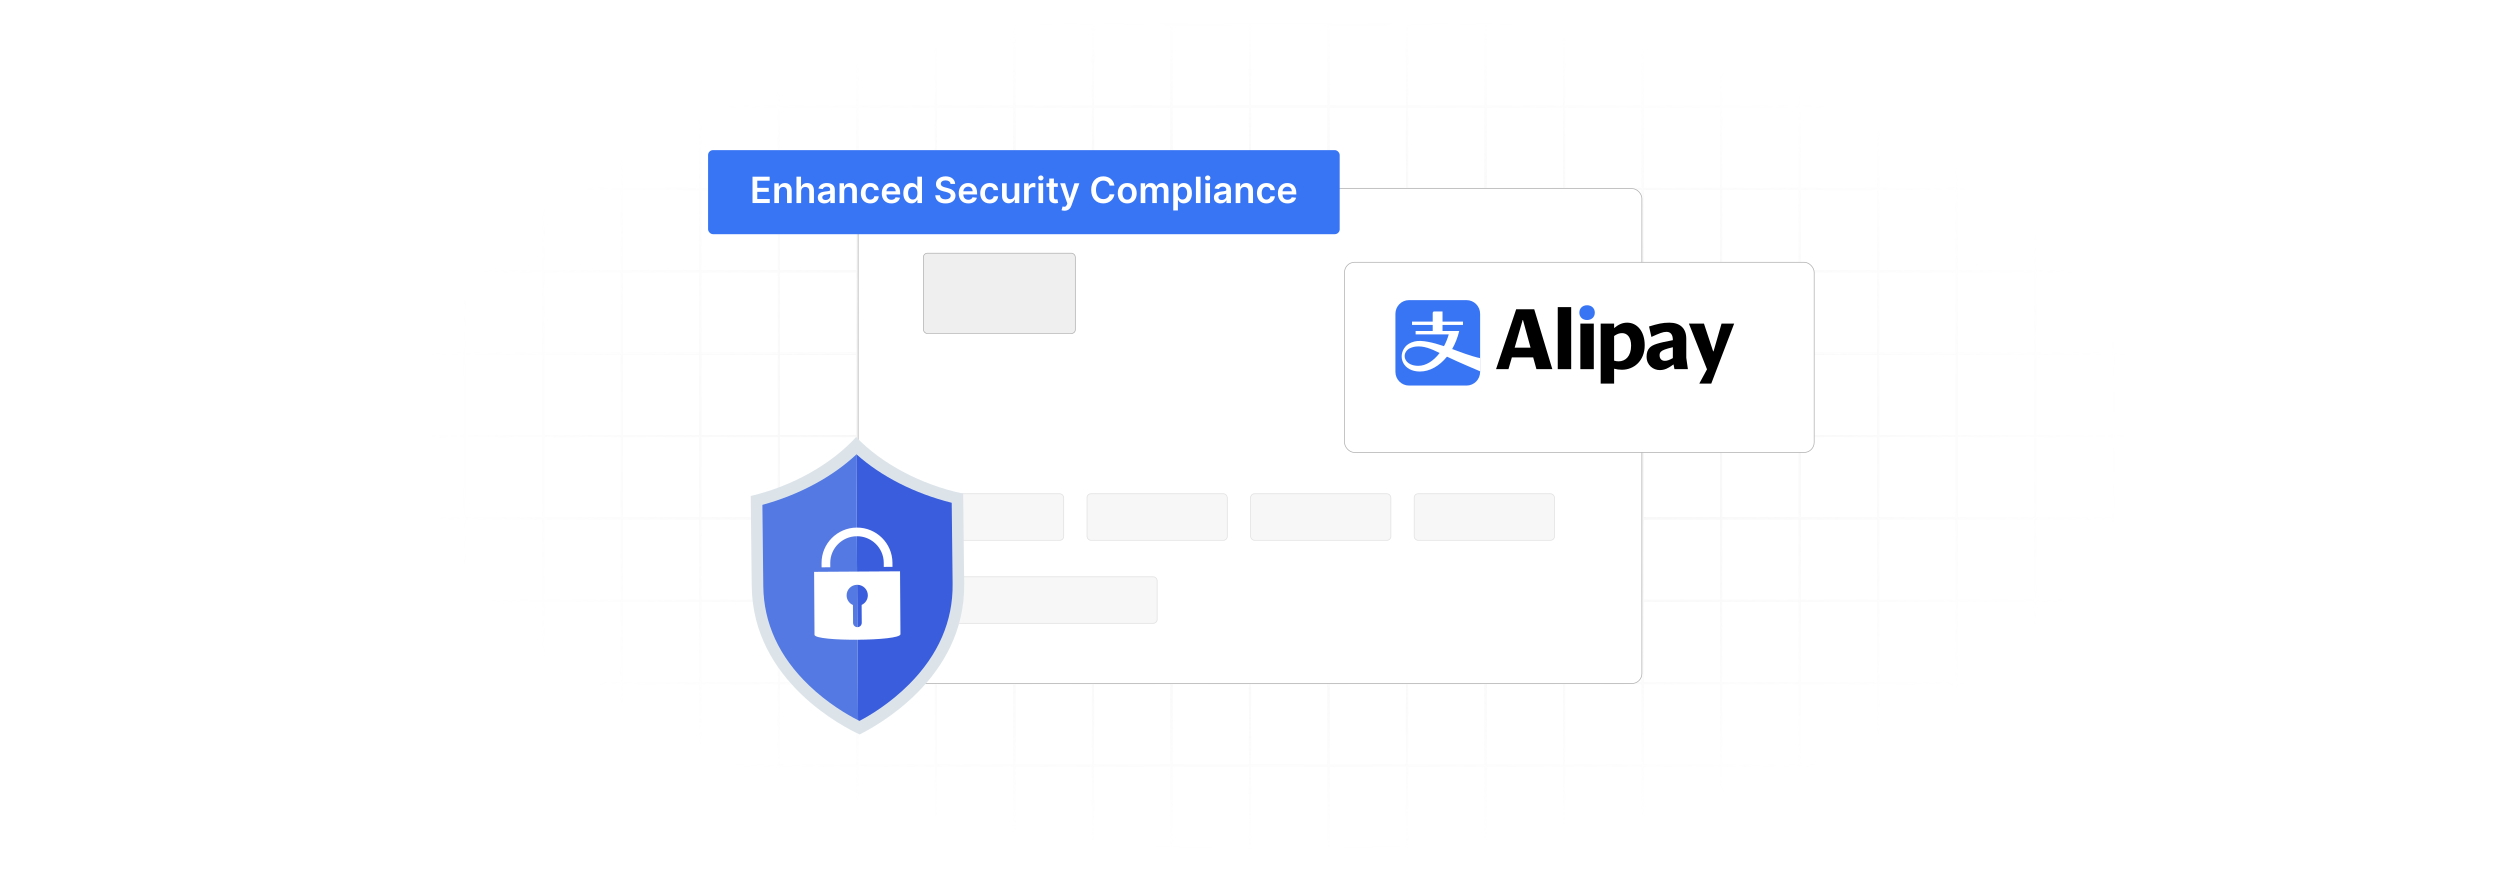 <?xml version="1.0" encoding="UTF-8"?>
<svg id="Layer_1" data-name="Layer 1" xmlns="http://www.w3.org/2000/svg" xmlns:xlink="http://www.w3.org/1999/xlink" viewBox="0 0 860 300">
  <defs>
    <filter id="luminosity-invert" x="39.647" y="-.272" width="782.115" height="300.272" color-interpolation-filters="sRGB" filterUnits="userSpaceOnUse">
      <feColorMatrix result="cm" values="-1 0 0 0 1 0 -1 0 0 1 0 0 -1 0 1 0 0 0 1 0"/>
    </filter>
    <radialGradient id="radial-gradient" cx="439.235" cy="148.479" fx="439.235" fy="148.479" r="298.487" gradientTransform="translate(0 74.962) scale(1 .495)" gradientUnits="userSpaceOnUse">
      <stop offset=".123" stop-color="#000" stop-opacity=".95"/>
      <stop offset="1" stop-color="#000" stop-opacity="0"/>
    </radialGradient>
    <mask id="mask" x="39.647" y="-.272" width="782.115" height="300.272" maskUnits="userSpaceOnUse">
      <g filter="url(#luminosity-invert)">
        <rect x="39.647" y="-.272" width="782.115" height="300.272" fill="url(#radial-gradient)"/>
      </g>
    </mask>
    <filter id="drop-shadow-4" x="432.015" y="59.837" width="222.24" height="126.24" filterUnits="userSpaceOnUse">
      <feOffset dx="5" dy="5"/>
      <feGaussianBlur result="blur" stdDeviation="10"/>
      <feFlood flood-color="#000" flood-opacity=".05"/>
      <feComposite in2="blur" operator="in"/>
      <feComposite in="SourceGraphic"/>
    </filter>
    <filter id="drop-shadow-5" x="213.32" y="21.36" width="277.92" height="89.28" filterUnits="userSpaceOnUse">
      <feOffset dx="3" dy="3"/>
      <feGaussianBlur result="blur-2" stdDeviation="10"/>
      <feFlood flood-color="#333" flood-opacity=".06"/>
      <feComposite in2="blur-2" operator="in"/>
      <feComposite in="SourceGraphic"/>
    </filter>
  </defs>
  <rect width="860" height="300" fill="#fff"/>
  <g mask="url(#mask)">
    <g opacity=".4">
      <path d="M808.41,291.922H51.59V8.078h756.819v283.845ZM52.09,291.422h755.819V8.578H52.09v282.845Z" fill="#e6e6e6" stroke="#d6d6d6" stroke-miterlimit="10" stroke-width=".25"/>
      <rect x="51.84" y="36.413" width="756.319" height=".5" fill="#e6e6e6" stroke="#d6d6d6" stroke-miterlimit="10" stroke-width=".25"/>
      <rect x="51.84" y="64.747" width="756.319" height=".5" fill="#e6e6e6" stroke="#d6d6d6" stroke-miterlimit="10" stroke-width=".25"/>
      <rect x="51.84" y="93.082" width="756.319" height=".5" fill="#e6e6e6" stroke="#d6d6d6" stroke-miterlimit="10" stroke-width=".25"/>
      <rect x="51.84" y="121.415" width="756.319" height=".5" fill="none" stroke="#d6d6d6" stroke-miterlimit="10" stroke-width=".25"/>
      <rect x="51.84" y="149.75" width="756.319" height=".5" fill="#e6e6e6" stroke="#d6d6d6" stroke-miterlimit="10" stroke-width=".25"/>
      <rect x="51.84" y="178.084" width="756.319" height=".5" fill="#e6e6e6" stroke="#d6d6d6" stroke-miterlimit="10" stroke-width=".25"/>
      <rect x="51.84" y="206.418" width="756.319" height=".5" fill="#e6e6e6" stroke="#d6d6d6" stroke-miterlimit="10" stroke-width=".25"/>
      <rect x="51.84" y="234.753" width="756.319" height=".5" fill="#e6e6e6" stroke="#d6d6d6" stroke-miterlimit="10" stroke-width=".25"/>
      <rect x="51.84" y="263.087" width="756.319" height=".5" fill="#e6e6e6" stroke="#d6d6d6" stroke-miterlimit="10" stroke-width=".25"/>
      <rect x="780.898" y="8.328" width=".5" height="283.345" fill="#e6e6e6" stroke="#d6d6d6" stroke-miterlimit="10" stroke-width=".25"/>
      <rect x="753.887" y="8.328" width=".5" height="283.345" fill="#e6e6e6" stroke="#d6d6d6" stroke-miterlimit="10" stroke-width=".25"/>
      <rect x="726.875" y="8.328" width=".5" height="283.345" fill="#e6e6e6" stroke="#d6d6d6" stroke-miterlimit="10" stroke-width=".25"/>
      <rect x="699.864" y="8.328" width=".5" height="283.345" fill="#e6e6e6" stroke="#d6d6d6" stroke-miterlimit="10" stroke-width=".25"/>
      <rect x="672.852" y="8.328" width=".5" height="283.345" fill="#e6e6e6" stroke="#d6d6d6" stroke-miterlimit="10" stroke-width=".25"/>
      <rect x="645.841" y="8.328" width=".5" height="283.345" fill="#e6e6e6" stroke="#d6d6d6" stroke-miterlimit="10" stroke-width=".25"/>
      <rect x="618.83" y="8.328" width=".5" height="283.345" fill="#e6e6e6" stroke="#d6d6d6" stroke-miterlimit="10" stroke-width=".25"/>
      <rect x="591.818" y="8.328" width=".5" height="283.345" fill="#e6e6e6" stroke="#d6d6d6" stroke-miterlimit="10" stroke-width=".25"/>
      <rect x="564.807" y="8.328" width=".5" height="283.345" fill="#e6e6e6" stroke="#d6d6d6" stroke-miterlimit="10" stroke-width=".25"/>
      <rect x="537.795" y="8.328" width=".5" height="283.345" fill="#e6e6e6" stroke="#d6d6d6" stroke-miterlimit="10" stroke-width=".25"/>
      <rect x="510.784" y="8.328" width=".5" height="283.345" fill="#e6e6e6" stroke="#d6d6d6" stroke-miterlimit="10" stroke-width=".25"/>
      <rect x="483.772" y="8.328" width=".5" height="283.345" fill="#e6e6e6" stroke="#d6d6d6" stroke-miterlimit="10" stroke-width=".25"/>
      <rect x="456.761" y="8.328" width=".5" height="283.345" fill="#e6e6e6" stroke="#d6d6d6" stroke-miterlimit="10" stroke-width=".25"/>
      <rect x="429.75" y="8.328" width=".5" height="283.345" fill="#e6e6e6" stroke="#d6d6d6" stroke-miterlimit="10" stroke-width=".25"/>
      <rect x="402.738" y="8.328" width=".5" height="283.345" fill="#e6e6e6" stroke="#d6d6d6" stroke-miterlimit="10" stroke-width=".25"/>
      <rect x="375.727" y="8.328" width=".5" height="283.345" fill="#e6e6e6" stroke="#d6d6d6" stroke-miterlimit="10" stroke-width=".25"/>
      <rect x="348.716" y="8.328" width=".5" height="283.345" fill="#e6e6e6" stroke="#d6d6d6" stroke-miterlimit="10" stroke-width=".25"/>
      <rect x="321.704" y="8.328" width=".5" height="283.345" fill="#e6e6e6" stroke="#d6d6d6" stroke-miterlimit="10" stroke-width=".25"/>
      <rect x="294.693" y="8.328" width=".5" height="283.345" fill="#e6e6e6" stroke="#d6d6d6" stroke-miterlimit="10" stroke-width=".25"/>
      <rect x="267.682" y="8.328" width=".5" height="283.345" fill="#e6e6e6" stroke="#d6d6d6" stroke-miterlimit="10" stroke-width=".25"/>
      <rect x="240.67" y="8.328" width=".5" height="283.345" fill="#e6e6e6" stroke="#d6d6d6" stroke-miterlimit="10" stroke-width=".25"/>
      <rect x="213.659" y="8.328" width=".5" height="283.345" fill="#e6e6e6" stroke="#d6d6d6" stroke-miterlimit="10" stroke-width=".25"/>
      <rect x="186.648" y="8.328" width=".5" height="283.345" fill="#e6e6e6" stroke="#d6d6d6" stroke-miterlimit="10" stroke-width=".25"/>
      <rect x="159.636" y="8.328" width=".5" height="283.345" fill="#e6e6e6" stroke="#d6d6d6" stroke-miterlimit="10" stroke-width=".25"/>
      <rect x="132.625" y="8.328" width=".5" height="283.345" fill="#e6e6e6" stroke="#d6d6d6" stroke-miterlimit="10" stroke-width=".25"/>
      <rect x="105.613" y="8.328" width=".5" height="283.345" fill="#e6e6e6" stroke="#d6d6d6" stroke-miterlimit="10" stroke-width=".25"/>
      <rect x="78.602" y="8.328" width=".5" height="283.345" fill="#e6e6e6" stroke="#d6d6d6" stroke-miterlimit="10" stroke-width=".25"/>
    </g>
  </g>
  <rect x="295.193" y="64.872" width="269.614" height="170.257" rx="3.423" ry="3.423" fill="#fff" stroke="#afafaf" stroke-miterlimit="10" stroke-width=".25"/>
  <rect x="317.666" y="87.115" width="52.244" height="27.596" rx="1.295" ry="1.295" fill="#efefef" stroke="#afafaf" stroke-miterlimit="10" stroke-width=".25"/>
  <g>
    <rect x="317.666" y="169.863" width="48.245" height="15.988" rx="1.295" ry="1.295" fill="#f7f7f7" stroke="#e0e0e0" stroke-miterlimit="10" stroke-width=".25"/>
    <rect x="373.938" y="169.863" width="48.245" height="15.988" rx="1.295" ry="1.295" fill="#f7f7f7" stroke="#e0e0e0" stroke-miterlimit="10" stroke-width=".25"/>
    <rect x="430.211" y="169.863" width="48.245" height="15.988" rx="1.295" ry="1.295" fill="#f7f7f7" stroke="#e0e0e0" stroke-miterlimit="10" stroke-width=".25"/>
    <rect x="486.483" y="169.863" width="48.245" height="15.988" rx="1.295" ry="1.295" fill="#f7f7f7" stroke="#e0e0e0" stroke-miterlimit="10" stroke-width=".25"/>
  </g>
  <rect x="317.666" y="198.425" width="80.395" height="15.988" rx="1.295" ry="1.295" fill="#f7f7f7" stroke="#e0e0e0" stroke-miterlimit="10" stroke-width=".25"/>
  <g>
    <rect x="457.511" y="85.223" width="161.568" height="65.431" rx="3.478" ry="3.478" fill="#fff" filter="url(#drop-shadow-4)" stroke="#afafaf" stroke-miterlimit="10" stroke-width=".25"/>
    <g id="layer1">
      <g id="g3989">
        <path id="path3991" d="M504.496,103.245h-19.804c-2.579,0-4.668,2.107-4.668,4.708v19.972c0,2.599,2.089,4.707,4.668,4.707h19.804c2.579,0,4.666-2.108,4.666-4.707v-19.972c0-2.601-2.087-4.708-4.666-4.708" fill="#3875f5"/>
      </g>
      <g id="g3993">
        <path id="path3995" d="M487.898,125.844c-4.533,0-5.873-3.601-3.633-5.571.748-.666,2.114-.991,2.842-1.064,2.693-.268,5.185.768,8.127,2.216-2.068,2.72-4.701,4.419-7.336,4.419M504.014,121.698c-1.166-.394-2.73-.996-4.473-1.632,1.046-1.835,1.882-3.924,2.432-6.195h-5.744v-2.086h7.036v-1.165h-7.036v-3.478h-2.871c-.504,0-.504.501-.504.501v2.977h-7.116v1.165h7.116v2.086h-5.875v1.164h11.395c-.417,1.449-.977,2.809-1.641,4.045-3.697-1.23-7.643-2.228-10.121-1.614-1.585.394-2.606,1.097-3.206,1.833-2.753,3.378-.778,8.508,5.035,8.508,3.437,0,6.748-1.933,9.315-5.118,3.828,1.856,11.406,5.042,11.406,5.042v-4.541s-.952-.076-5.148-1.494" fill="#fff"/>
      </g>
      <g id="g3997">
        <path id="path3999" d="M543.294,107.547c0,1.52,1.111,2.544,2.66,2.544s2.66-1.023,2.66-2.544c0-1.491-1.111-2.544-2.66-2.544s-2.66,1.053-2.66,2.544" fill="#3875f5"/>
      </g>
      <path id="path4001" d="M535.868,126.99h4.62v-21.343h-4.62v21.343Z"/>
      <g id="g4003">
        <path id="path4005" d="M521.045,119.593l2.748-9.502h.117l2.602,9.502h-5.468ZM527.769,106.378h-6.199l-6.929,20.612h4.269l1.169-4.035h7.339l1.111,4.035h5.468l-6.228-20.612Z"/>
      </g>
      <path id="path4007" d="M543.645,126.99h4.62v-15.671h-4.62v15.671Z"/>
      <g id="g4009">
        <path id="path4011" d="M596.537,111.348l.029-.029h-4.356l-2.748,9.531h-.146l-3.158-9.531h-5.176l6.228,15.73-2.602,4.795v.117h4.064l7.865-20.612Z"/>
      </g>
      <g id="g4013">
        <path id="path4015" d="M556.832,124.3c-.526,0-1.023-.058-1.579-.234v-8.479c.965-.672,1.754-.994,2.748-.994,1.725,0,3.099,1.374,3.099,4.298,0,3.742-2.017,5.409-4.269,5.409M559.756,110.997c-1.696,0-3.011.643-4.503,1.871v-1.55h-4.62v20.642h4.62v-5.117c.877.234,1.696.351,2.69.351,4.122,0,7.836-3.041,7.836-8.45,0-4.853-2.69-7.748-6.023-7.748"/>
      </g>
      <g id="g4017">
        <path id="path4019" d="M575.457,123.189c-1.228.672-1.93.936-2.748.936-1.111,0-1.813-.731-1.813-1.9,0-.439.087-.877.438-1.228.556-.556,1.638-.965,4.123-1.55v3.742ZM580.077,123.072v-6.549c0-3.567-2.105-5.526-5.818-5.526-2.369,0-4.006.409-6.988,1.315l.818,3.596c2.719-1.228,3.918-1.754,5.176-1.754,1.52,0,2.193,1.082,2.193,2.748v.117c-5.292.994-6.929,1.55-7.953,2.573-.76.76-1.081,1.842-1.081,3.099,0,3.011,2.339,4.62,4.532,4.62,1.637,0,2.953-.614,4.736-1.959l.322,1.637h4.62l-.556-3.918Z"/>
      </g>
    </g>
  </g>
  <g>
    <g>
      <g>
        <path d="M331.379,169.765h0c-.001-.122-.002-.176-.002-.188 0.0.023.002.188.002.188Z" fill="#dffdfd"/>
        <path d="M331.379,169.765h0c-.001-.122-.002-.176-.002-.188 0.0.023.002.188.002.188Z" fill="#dffdfd"/>
        <path d="M258.204,170.571s-.002-.166-.002-.188c0.0.012.001.066.002.188h0Z" fill="#dffdfd"/>
        <path d="M258.204,170.571s-.002-.166-.002-.188c0.0.012.001.066.002.188h0Z" fill="#dffdfd"/>
        <path d="M294.51,150.327c8.588,9.037,22.244,16.399,36.826,19.479.011.968.07,6.331.345,31.05.366,32.975-31.055,49.296-35.933,51.801-4.757-2.142-36.789-18.022-37.156-50.996-.275-24.719-.334-30.082-.345-31.05,14.51-3.4,27.878-11.06,36.263-20.283Z" fill="#dce4ea"/>
      </g>
      <g>
        <path d="M294.637,156.286c8.401,7.571,20.01,13.488,32.753,16.671l.31,27.939c.142,12.784-4.884,24.382-14.938,34.475-6.606,6.631-13.571,10.763-17.106,12.623-.153-.076-.321-.162-.486-.246l-.605-91.397c.024-.022.049-.043.072-.066Z" fill="#395ddc"/>
        <path d="M294.564,156.352l.605,91.397c-3.702-1.886-10.433-5.791-16.896-11.998-10.276-9.869-15.558-21.354-15.7-34.138l-.31-27.939c12.633-3.453,24.076-9.6,32.302-17.322Z" fill="#5479e2"/>
      </g>
    </g>
    <g>
      <path d="M280.049,196.719l.143,21.645c.016,2.41,29.579,2.216,29.563-.194l-.143-21.645-29.563.194ZM291.233,204.817c-.013-2.008,1.604-3.639,3.621-3.652,2.017-.013,3.67,1.596,3.683,3.604.01,1.468-.872,2.748-2.135,3.324l.041,6.149c.005.817-.658,1.5-1.492,1.506-.821.005-1.493-.669-1.499-1.486l-.041-6.135c-1.284-.559-2.169-1.828-2.178-3.309Z" fill="#fff"/>
      <path d="M282.627,195.16l2.993-.02-.01-1.457c-.033-5.05,4.067-9.186,9.139-9.219,5.073-.033,9.228,4.048,9.261,9.098l.01,1.457,2.993-.02-.01-1.457c-.044-6.693-5.55-12.101-12.274-12.057-6.723.044-12.156,5.525-12.112,12.217l.01,1.457Z" fill="#fff"/>
    </g>
  </g>
  <g filter="url(#drop-shadow-5)">
    <rect x="240.576" y="48.64" width="217.28" height="28.919" rx="1.703" ry="1.703" fill="#3875f5"/>
    <g>
      <path d="M255.863,57.783h5.894v1.376h-4.252v2.461h3.947v1.376h-3.947v2.474h4.288v1.376h-5.929v-9.062Z" fill="#fff"/>
      <path d="M264.978,66.846h-1.602v-6.797h1.531v1.155h.08c.31-.757,1.009-1.244,2.027-1.244,1.403,0,2.332.93,2.328,2.558v4.328h-1.602v-4.08c0-.907-.496-1.451-1.323-1.451-.845,0-1.438.566-1.438,1.549v3.982Z" fill="#fff"/>
      <path d="M272.588,66.846h-1.602v-9.062h1.566v3.421h.08c.314-.77.978-1.244,2.022-1.244,1.412,0,2.341.916,2.341,2.558v4.328h-1.602v-4.08c0-.916-.496-1.451-1.336-1.451-.858,0-1.469.566-1.469,1.549v3.982Z" fill="#fff"/>
      <path d="M278.318,64.939c0-1.531,1.261-1.925,2.58-2.066,1.199-.128,1.681-.15,1.681-.61v-.027c0-.668-.407-1.048-1.15-1.048-.783,0-1.234.398-1.394.862l-1.496-.212c.354-1.239,1.452-1.877,2.881-1.877,1.296,0,2.761.54,2.761,2.337v4.549h-1.54v-.934h-.053c-.292.57-.929,1.07-1.996,1.07-1.296,0-2.274-.708-2.274-2.044ZM282.584,64.407v-.801c-.208.168-1.048.274-1.469.332-.717.102-1.252.358-1.252.974,0,.588.478.894,1.146.894.965,0,1.575-.642,1.575-1.398Z" fill="#fff"/>
      <path d="M287.41,66.846h-1.602v-6.797h1.531v1.155h.08c.31-.757,1.009-1.244,2.027-1.244,1.403,0,2.332.93,2.328,2.558v4.328h-1.602v-4.08c0-.907-.496-1.451-1.323-1.451-.845,0-1.438.566-1.438,1.549v3.982Z" fill="#fff"/>
      <path d="M293.127,63.474c0-2.075,1.256-3.514,3.248-3.514,1.66,0,2.81.97,2.921,2.443h-1.531c-.124-.655-.597-1.151-1.367-1.151-.987,0-1.647.823-1.647,2.195,0,1.39.646,2.226,1.647,2.226.704,0,1.23-.42,1.367-1.15h1.531c-.115,1.442-1.204,2.456-2.912,2.456-2.031,0-3.257-1.447-3.257-3.505Z" fill="#fff"/>
      <path d="M300.334,63.487c0-2.098,1.27-3.527,3.217-3.527,1.673,0,3.106,1.049,3.106,3.435v.491h-4.735c.013,1.163.699,1.845,1.734,1.845.69,0,1.222-.301,1.438-.876l1.496.168c-.283,1.182-1.372,1.956-2.956,1.956-2.049,0-3.301-1.358-3.301-3.491ZM305.122,62.806c-.009-.925-.628-1.598-1.549-1.598-.956,0-1.597.731-1.646,1.598h3.195Z" fill="#fff"/>
      <path d="M307.745,63.456c0-2.266,1.234-3.496,2.805-3.496,1.199,0,1.699.722,1.943,1.213h.066v-3.39h1.606v9.062h-1.575v-1.071h-.097c-.252.496-.779,1.19-1.947,1.19-1.602,0-2.801-1.27-2.801-3.509ZM312.59,63.447c0-1.318-.566-2.173-1.597-2.173-1.066,0-1.615.907-1.615,2.173,0,1.274.558,2.204,1.615,2.204,1.022,0,1.597-.886,1.597-2.204Z" fill="#fff"/>
      <path d="M322.277,59.049c-1.026,0-1.637.5-1.642,1.182-.009.757.796,1.07,1.54,1.248l.85.212c1.363.323,2.659,1.04,2.664,2.611-.004,1.597-1.266,2.681-3.438,2.681-2.111,0-3.452-1.013-3.518-2.813h1.615c.066.951.863,1.411,1.889,1.411,1.071,0,1.806-.518,1.81-1.292-.004-.704-.65-1.009-1.628-1.257l-1.031-.266c-1.491-.385-2.416-1.133-2.416-2.434-.004-1.602,1.425-2.673,3.328-2.673,1.93,0,3.235,1.084,3.266,2.615h-1.58c-.084-.769-.73-1.226-1.708-1.226Z" fill="#fff"/>
      <path d="M326.8,63.487c0-2.098,1.27-3.527,3.217-3.527,1.673,0,3.106,1.049,3.106,3.435v.491h-4.735c.013,1.163.699,1.845,1.734,1.845.69,0,1.222-.301,1.438-.876l1.496.168c-.283,1.182-1.372,1.956-2.956,1.956-2.049,0-3.301-1.358-3.301-3.491ZM331.587,62.806c-.009-.925-.628-1.598-1.549-1.598-.956,0-1.597.731-1.646,1.598h3.195Z" fill="#fff"/>
      <path d="M334.197,63.474c0-2.075,1.257-3.514,3.248-3.514,1.66,0,2.81.97,2.921,2.443h-1.531c-.124-.655-.597-1.151-1.367-1.151-.987,0-1.647.823-1.647,2.195,0,1.39.646,2.226,1.647,2.226.704,0,1.23-.42,1.367-1.15h1.531c-.115,1.442-1.204,2.456-2.912,2.456-2.031,0-3.257-1.447-3.257-3.505Z" fill="#fff"/>
      <path d="M346.029,60.049h1.602v6.797h-1.553v-1.208h-.07c-.31.761-1.027,1.297-2.044,1.297-1.336,0-2.266-.925-2.266-2.558v-4.328h1.602v4.08c0,.862.513,1.407,1.283,1.407.708,0,1.447-.514,1.447-1.549v-3.938Z" fill="#fff"/>
      <path d="M349.29,60.049h1.553v1.133h.071c.248-.788.898-1.23,1.677-1.23.177,0,.429.018.575.045v1.474c-.137-.045-.473-.094-.743-.094-.881,0-1.531.611-1.531,1.474v3.996h-1.602v-6.797Z" fill="#fff"/>
      <path d="M354.116,58.217c0-.482.416-.872.929-.872.509,0,.925.39.925.872,0,.477-.416.867-.925.867-.513,0-.929-.39-.929-.867ZM354.24,60.049h1.602v6.797h-1.602v-6.797Z" fill="#fff"/>
      <path d="M360.888,61.288h-1.341v3.514c0,.645.323.787.726.787.199,0,.38-.04.469-.061l.27,1.252c-.172.058-.487.146-.942.159-1.204.035-2.133-.593-2.124-1.872v-3.778h-.965v-1.239h.965v-1.629h1.602v1.629h1.341v1.239Z" fill="#fff"/>
      <path d="M362.166,69.311l.372-1.283c.699.203,1.164.142,1.465-.606l.159-.434-2.465-6.939h1.699l1.566,5.133h.071l1.571-5.133h1.704l-2.743,7.682c-.381,1.071-1.151,1.762-2.39,1.762-.469,0-.828-.106-1.009-.182Z" fill="#fff"/>
      <path d="M378.697,60.841c-.19-1.084-1.053-1.708-2.155-1.708-1.482,0-2.526,1.138-2.526,3.182,0,2.08,1.053,3.182,2.522,3.182,1.085,0,1.952-.598,2.16-1.659l1.655.009c-.252,1.73-1.682,3.124-3.836,3.124-2.39,0-4.151-1.73-4.151-4.655,0-2.93,1.784-4.655,4.151-4.655,2.009,0,3.558,1.168,3.836,3.182h-1.655Z" fill="#fff"/>
      <path d="M381.513,63.474c0-2.106,1.266-3.514,3.257-3.514s3.257,1.407,3.257,3.514c0,2.103-1.265,3.505-3.257,3.505s-3.257-1.402-3.257-3.505ZM386.403,63.47c0-1.244-.54-2.239-1.624-2.239-1.102,0-1.642.995-1.642,2.239,0,1.243.54,2.226,1.642,2.226,1.084,0,1.624-.982,1.624-2.226Z" fill="#fff"/>
      <path d="M389.394,60.049h1.531v1.155h.08c.283-.774.965-1.244,1.877-1.244.916,0,1.575.474,1.836,1.244h.071c.301-.757,1.053-1.244,2.04-1.244,1.248,0,2.124.806,2.124,2.323v4.562h-1.606v-4.314c0-.841-.513-1.222-1.159-1.222-.774,0-1.23.531-1.23,1.297v4.239h-1.571v-4.381c0-.699-.465-1.155-1.142-1.155-.69,0-1.248.566-1.248,1.403v4.133h-1.602v-6.797Z" fill="#fff"/>
      <path d="M400.599,60.049h1.575v1.124h.093c.244-.491.744-1.213,1.943-1.213,1.571,0,2.805,1.23,2.805,3.496,0,2.239-1.199,3.509-2.801,3.509-1.169,0-1.695-.694-1.947-1.19h-.066v3.62h-1.602v-9.346ZM403.767,65.651c1.058,0,1.615-.93,1.615-2.204,0-1.266-.549-2.173-1.615-2.173-1.031,0-1.597.855-1.597,2.173s.575,2.204,1.597,2.204Z" fill="#fff"/>
      <path d="M409.997,66.846h-1.602v-9.062h1.602v9.062Z" fill="#fff"/>
      <path d="M411.525,58.217c0-.482.416-.872.929-.872.509,0,.925.39.925.872,0,.477-.416.867-.925.867-.513,0-.929-.39-.929-.867ZM411.649,60.049h1.602v6.797h-1.602v-6.797Z" fill="#fff"/>
      <path d="M414.583,64.939c0-1.531,1.261-1.925,2.58-2.066,1.199-.128,1.681-.15,1.681-.61v-.027c0-.668-.407-1.048-1.15-1.048-.783,0-1.234.398-1.394.862l-1.496-.212c.354-1.239,1.452-1.877,2.881-1.877,1.296,0,2.761.54,2.761,2.337v4.549h-1.54v-.934h-.053c-.292.57-.929,1.07-1.996,1.07-1.296,0-2.274-.708-2.274-2.044ZM418.849,64.407v-.801c-.208.168-1.048.274-1.469.332-.717.102-1.252.358-1.252.974,0,.588.478.894,1.146.894.965,0,1.575-.642,1.575-1.398Z" fill="#fff"/>
      <path d="M423.675,66.846h-1.602v-6.797h1.531v1.155h.08c.31-.757,1.009-1.244,2.027-1.244,1.403,0,2.332.93,2.328,2.558v4.328h-1.602v-4.08c0-.907-.496-1.451-1.323-1.451-.845,0-1.438.566-1.438,1.549v3.982Z" fill="#fff"/>
      <path d="M429.392,63.474c0-2.075,1.257-3.514,3.248-3.514,1.66,0,2.811.97,2.921,2.443h-1.531c-.124-.655-.597-1.151-1.367-1.151-.986,0-1.647.823-1.647,2.195,0,1.39.646,2.226,1.647,2.226.704,0,1.23-.42,1.367-1.15h1.531c-.115,1.442-1.203,2.456-2.912,2.456-2.031,0-3.257-1.447-3.257-3.505Z" fill="#fff"/>
      <path d="M436.599,63.487c0-2.098,1.27-3.527,3.218-3.527,1.673,0,3.106,1.049,3.106,3.435v.491h-4.735c.014,1.163.699,1.845,1.734,1.845.69,0,1.222-.301,1.438-.876l1.496.168c-.283,1.182-1.372,1.956-2.956,1.956-2.049,0-3.302-1.358-3.302-3.491ZM441.387,62.806c-.009-.925-.628-1.598-1.549-1.598-.955,0-1.597.731-1.645,1.598h3.194Z" fill="#fff"/>
    </g>
  </g>
</svg>